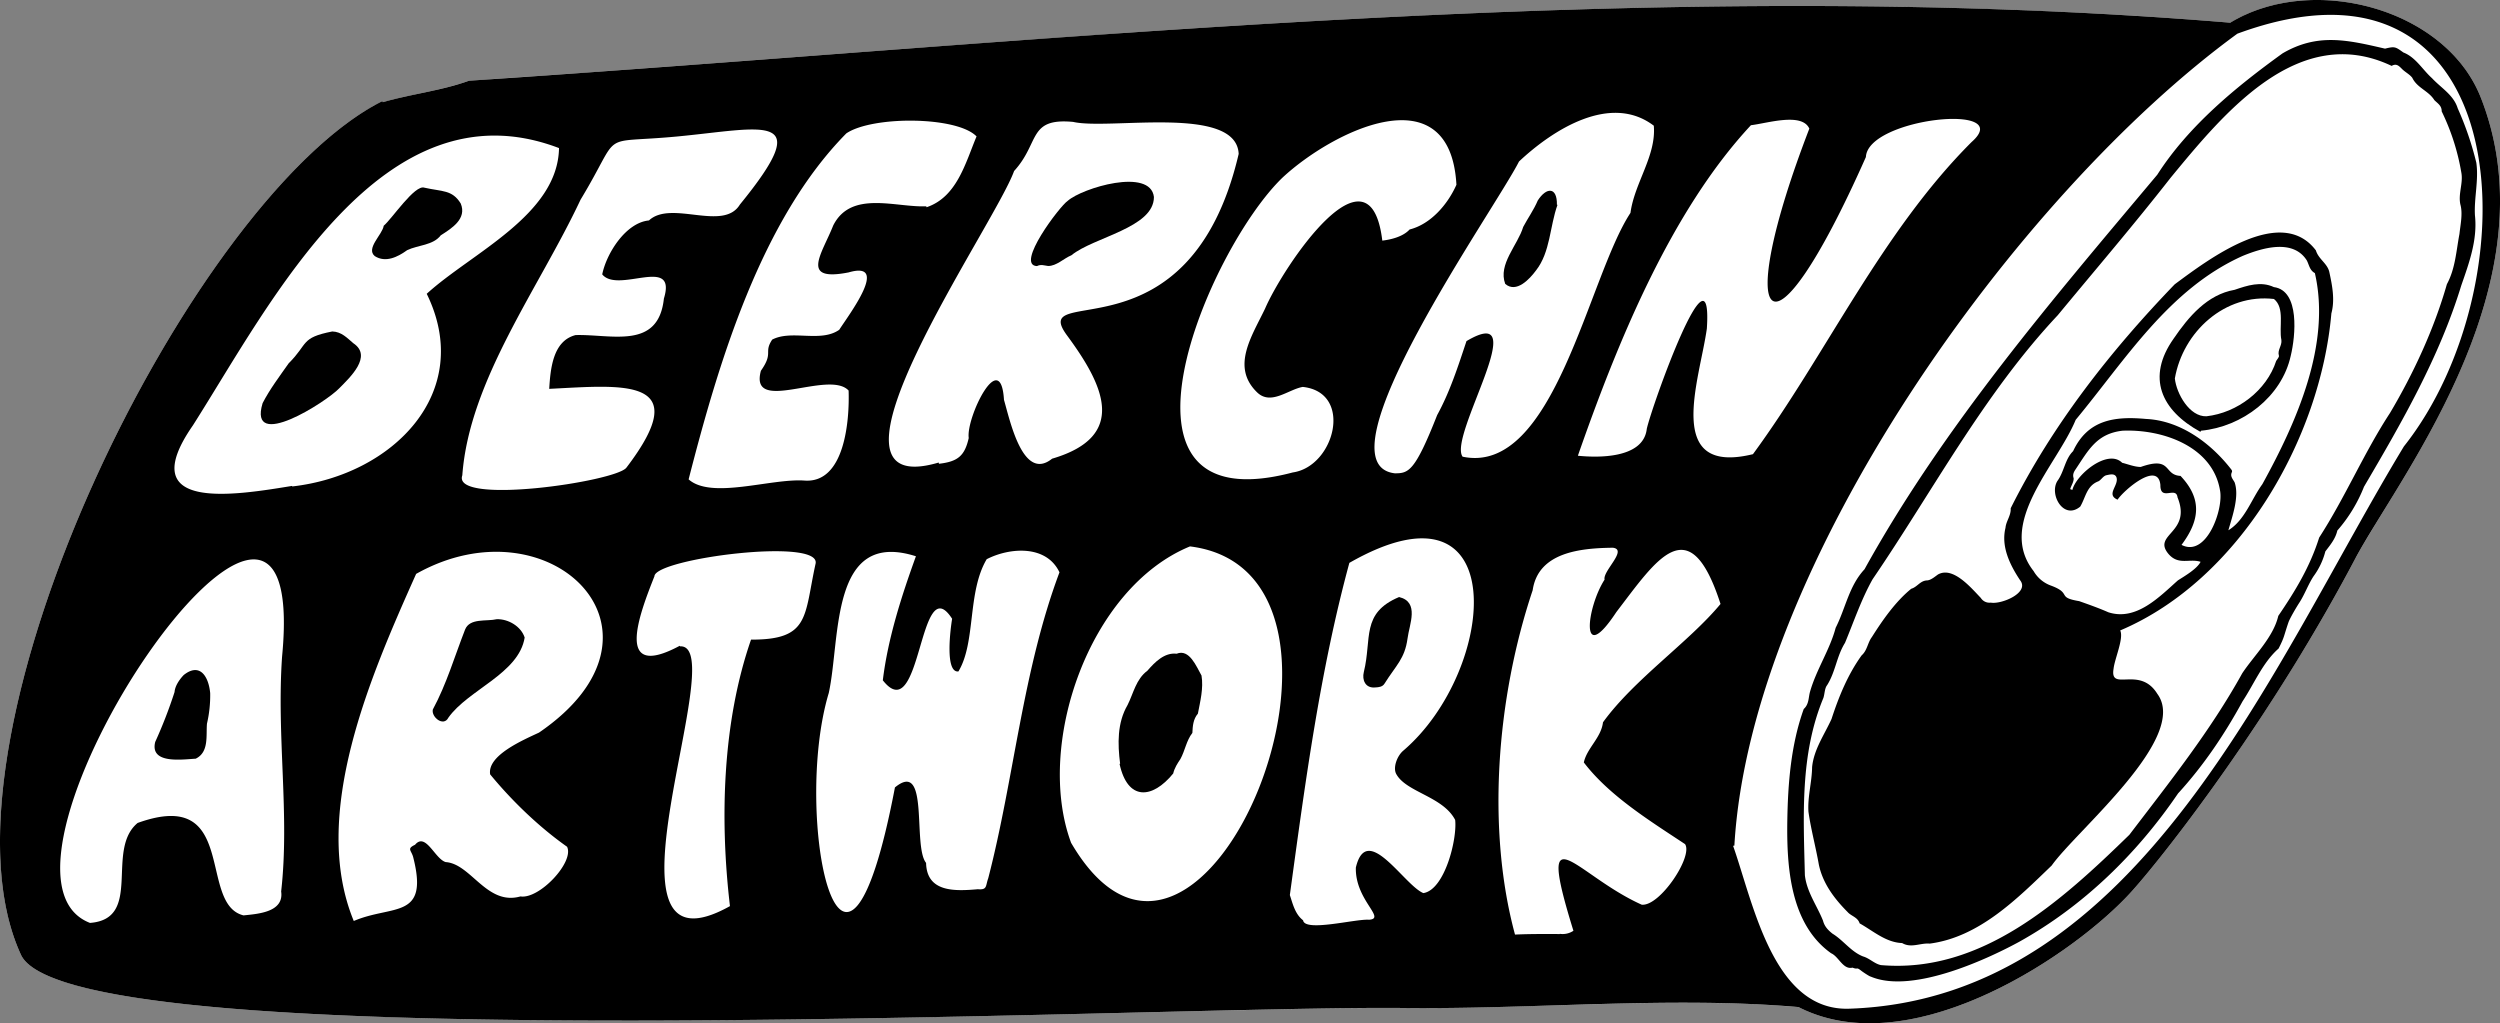 <svg id="bf9d190f-80f0-454a-9321-9afe945803a7" data-name="Layer 1" xmlns="http://www.w3.org/2000/svg" viewBox="0 0 1444.63 591.29"><rect x="0" y="0" width="1444.63" height="591.29" fill="#808080" stroke="none"/><path d="M221.19,59.06c16.53-4.78,34.1-6.69,49.83-12.42C609,24.22,952-14.72,1288.75,13.12c47.44-28.78,124.47-8.37,144.77,43.23C1476,164.17,1384.81,277.64,1360.89,323c-50.58,95.89-113.47,175.27-130.46,193.59-33.86,36.49-126.89,98.31-191.16,65.35-73.4-6.35-152.93,1.38-228.46.54-140.28-1.56-770.13,31.18-798.7-30.77C-44.58,428.8,110.08,114,221,58.42Z" fill="#fff"/><path d="M221.19,59.06c16.53-4.78,34.1-6.69,49.83-12.42C609,24.22,952-14.72,1288.75,13.12c47.44-28.78,124.47-8.37,144.77,43.23C1476,164.17,1384.81,277.64,1360.89,323c-50.58,95.89-113.47,175.27-130.46,193.59-33.86,36.49-126.89,98.31-191.16,65.35-73.4-6.35-152.93,1.38-228.46.54-140.28-1.56-770.13,31.18-798.7-30.77C-44.58,428.8,110.08,114,221,58.42Zm781,429.57-.72.13c11.81,33.63,23.37,96.08,67.62,94.1,167.68-6,243.8-199.12,320-324.89,74.72-94.09,67-298.65-96.23-238.5C1165.24,112.51,1011.56,326.94,1002.21,488.63ZM204.43,532.2c22.35-9.59,43.49-.65,34.4-36.61-1-4.26-4.07-5.07,1-7.43,6.17-7.41,11.45,8.16,17.71,10,14.71,1,23.74,25.35,43.22,19.84,10.92,1.72,31.23-19.92,26.92-28.7-15.61-11-31.31-25.86-44.44-41.82-1.81-11,19.15-19.88,28.22-24.14,85.16-58.19,6.35-135.24-71-91.71C214.18,390.49,179,470.53,204.43,532.2Zm338-264.92.13.71c10.88-1.24,14.88-4.53,17.22-14.88-1.64-11.72,18.45-53,20.37-22.06,3.53,12.19,11,47.53,27.81,34,44.25-13,29.71-42.64,8.72-71.1-23.59-31.79,70.64,16.59,99.09-105-1.29-28.6-74.77-13.67-95.64-18.51C593.86,68,601.05,82.35,586,98.82,574.63,130.5,461.9,291,542.42,267.28Zm-373.6,13.5,0,.32c58.06-6.55,105.66-54.35,77.75-111.33,26-23.7,75.76-45.5,76.45-84.2-102-38.92-166.19,88.86-211.57,160.25C76.47,296.2,136.18,286.12,168.82,280.78Zm876.7-206.43c-4.24-9.61-24.68-3-33.75-2-46.39,49.8-77.33,126.06-100,191,10.3,1.06,37.84,2.15,39.81-15.52,2.86-13.06,38.16-111.83,34.72-58-4.18,29.9-25.18,85.25,26.63,72.62,42.2-57.46,74.3-128.4,126.35-180.38,25.94-22.85-60-14-61.08,8.66C1021.8,217.85,1001,189.9,1045.52,74.35ZM529.27,321.44c-49.82-15.87-43.43,47.34-50.36,79-21.24,70.51,8,213.18,38.23,54.58,20.12-16.56,10.08,33.9,18,43.61.38,17,16.44,16.4,29.92,15.21,5.57.48,4.35-1.86,6-6.35,15.05-58.14,19.78-119.71,41.16-176.78-7.66-16.12-29-14.3-42.06-7.57C558.86,342.2,564,371.22,553.82,388c-8,.92-4.51-25.29-3.63-30.43-19.32-30-17.54,64.12-40.05,35.55C513.07,368.9,520.93,344.5,529.27,321.44Zm158.37-5.7C629,339.82,598.1,430.84,618.93,487,694.8,616.83,809.3,330.93,687.64,315.74Zm213.67,224v-.12a11.24,11.24,0,0,0,7.9-1.77c-22.11-71.28,1-32.35,39.43-15.08,10.49,1.18,29.87-28,25.06-35-20.27-13.42-43.88-28-58.48-47.19,1.78-8.3,10-14.2,11.07-23.19C944.29,392.51,976,371,994.21,349c-18-55.83-36.88-25.76-60.19,4.67-21.43,32.49-17.16-2.74-6.81-18.74C926,330,940.78,317.6,932,316.51c-18.91.23-43.12,2.63-46.34,24.54-21,62.71-26.64,138.37-10.21,199C884,539.65,892.69,539.7,901.31,539.74ZM52,533.31c30.8-2.35,8.68-42.12,27.53-57.76,58.47-21.06,34.57,46.92,61.2,53.41,8.42-.88,23.46-1.85,21.74-13.83,5-44-2.7-89.68.53-135.71C180.28,200.45-24.62,503.82,52,533.31ZM375,127.39c12.9-12,42.94,6.66,52.55-9.19,44.43-54.48,14.07-44.09-36.44-39.31-46.76,4.39-30.8-4.58-55.63,36.49-24.06,51.26-64.32,104.32-68.33,159.29-6.16,17.5,88.4,3.72,94.79-4.4,40.35-52.86-2.22-47.67-44.58-45.57.73-11.32,2-27.74,15.27-31.08,20.86-.57,47.83,8.66,51-21.08,7.76-25.35-26.47-2.61-35.63-14C350.48,146.31,361.68,128.62,375,127.39ZM745.34,517.21c1.61,4.83,3,11.09,7.65,14.57.92,6.94,30.38-.9,38.07-.31,10.25-.65-8.09-11.3-7.58-30.16,6.33-26.72,27.82,10.14,39,14.77,12.29-1.85,19.62-31.07,18.39-42.27-7.06-13.65-28.4-16-34.08-26.61-1.93-3.6.44-10.34,4.12-13.45,54.37-46.46,63.92-162.87-31.18-108.49C762.79,387.57,754.12,452.87,745.34,517.21ZM806,273.51c7.93,0,11.56-.88,24.47-33.66,7.39-13.47,12.09-28.2,16.94-42.74,39.84-23.63-10.79,55-2.24,66.79,53,11.13,72.58-103.9,97-140.88,2.3-17.3,15-33.08,13.48-50.38-25-19-58.32,2.3-77.89,20.69C863.86,120.88,759.78,268.07,806,273.51ZM535.28,119.21c0,.18.07.36.11.55,17.59-5.88,22.49-25.61,28.91-40.93C552.89,67.07,504,66.92,489.05,77.08c-49.19,49.85-73.73,132-91.13,199.92,13.13,11.67,47.3-.56,66.7.68,23.62,2,26.34-35,25.75-52-11.41-12.32-57.63,14.22-50.68-11.44,7.51-10.66,1.45-10.34,6.53-18,11.26-5.88,28,1.87,38.73-5.67,5.55-8.66,29.55-40.17,5.43-33.16-28.33,5.56-15.45-10.56-8.91-27.11C491.81,109.73,517.61,120,535.28,119.21ZM747.06,273c.13.35-.14-.35,0,0,24.3-3.51,35.11-46.23,5.75-49.42-8.35,1.45-18.41,10.87-26.38,3.15-15.24-14.77-3-32.48,4.61-48.43,10.22-23.78,60.5-99.16,67.73-39.26,5.08-.6,12-2.28,15.77-6.43,12.35-3.12,22.08-14.63,27.06-25.84C838,41.94,770,75.77,741.13,102.61,697.84,144.32,630.42,303.85,747.06,273ZM392.78,373.17l.16.32c30.76-1.65-54.75,196.78,28.87,150.11-5.93-50.43-4.35-106.35,12.18-154,34.07.15,30.6-13.41,37.27-43.77,3.8-15.5-92.7-3.06-93.09,7.16C369.65,354.49,354.47,393.73,392.78,373.17Z"/><path d="M1081,564.33c-.78-.09-4.78-2.84-5.21-3.18-3.46-2.74-1.85-.59-5.29-2-5.52,1.34-7.89-6.34-12.41-8.33-23.67-16.82-25.69-50-25.29-76.58.35-21.75,2.15-44.12,9.5-64.55,3.15-2.81,2.65-6.74,3.7-10.21,3.66-12.7,11.44-24.17,14.74-36.7,5.78-11.37,7.67-24.16,16.67-33.82,46-83.14,108.91-156.16,169.18-228,18.11-28.24,45.32-50.58,72.37-70.11,20.38-11.92,37.64-7.73,59.24-2.74,5.69-1.4,6-1.07,10.61,2.22,7.11,2.75,11,9.89,16.51,14.83,5.23,5.66,12.53,9.69,14.88,17.45A181.86,181.86,0,0,1,1430.94,94c1.47,10-1.38,20.7-.78,30.52,1.52,14-3.33,27.31-7.88,40.36-12.66,41.47-34.37,79.17-56.23,116.36a86.74,86.74,0,0,1-15.42,25.34c-1.07,4.75-4.08,8.34-6.92,12.05a41.69,41.69,0,0,1-6.83,14.38c-3.08,4.71-5,10.21-8,14.93-1.82,2.78-5.68,9.31-6.5,11.71-2.87,8.38-2.16,8.17-5.7,15.11-9.19,8.09-14.09,20.35-20.82,30.52-10.36,19-22.44,37-37.27,53.21-23.75,34.94-54.87,65.2-91.84,85.76C1151.65,552.49,1105.92,574.91,1081,564.33Zm5.91-6.64c58.18,5,104.32-37.09,143.55-75.3,23-30.19,46.78-59.95,65.25-93.37,6.94-10.4,17.92-20.75,20.8-33.12,9.85-14.44,18.32-28.41,23.63-45.26,15-23.19,25.92-49.06,40.93-72,13.64-23,25.42-48.41,32.87-74.42,4.89-9,5.38-19.16,7.25-29,.58-5.47,2-11.67.57-16.94-1.44-6.14,1.7-12.38.52-18.57a129.68,129.68,0,0,0-11.35-35.36c.1-3.27-2.38-4.63-4.24-6.5-3.32-5.39-9.93-7-12.74-12.88-1.44-1.95-4.06-3.24-5.83-5s-3.3-3.54-6.1-1.89c-53.71-25.5-96.71,27-127.66,64.56-21.1,27-43.44,53.08-65.28,79.51-42.85,45.64-72.17,101.56-107,152.58-6.52,11.59-10.8,24.37-15.94,36.74-4.84,7.72-5.48,16.73-10.32,24.43-1.48,1.85-1.38,4.92-2.16,7.38-13.59,32.72-11.53,67.88-10.71,102.45,1.07,9.71,7,17.56,10.48,26.29.89,3.43,3,5.53,5.48,7.5,6.29,3.81,10.75,10.51,17.7,13.17C1080.36,553.77,1083.14,556.92,1086.91,557.69Z"/><path d="M303.18,368.41c-3.37,20.87-32.63,30.09-44.07,46.27-2.76,5.51-10-.3-9-4.7,7.89-14.57,12.59-30.7,18.63-46.17,2.72-6.82,12.36-4.6,18.32-6C293.77,357.6,301.12,362,303.18,368.41Z"/><path d="M666.8,113.84c0,17.86-34.83,23.14-47.67,33.66-4.46,1.83-8.64,6.25-13.48,6.2-2.14-.24-4.1-1.12-6.45.06-12.71-.51,13.35-34.85,17.77-37.69C625.28,108.64,664.8,96.69,666.8,113.84Z"/><path d="M192,191.54c5.37.13,8.63,3.82,12.2,6.82,11.23,7.48-2,19.78-8.15,26-7.3,7.73-52.9,37-44.3,8.6,4.22-8.18,9.78-15.46,15.05-23C178.27,198.58,173.48,195.18,192,191.54Z"/><path d="M221.73,130.45c4.72-3.92,18-24,23.51-22,10.45,2.36,16.06,1.13,21,9.15,3.68,8.83-5.21,14.35-11.55,18.39-4.45,5.84-13.12,5.55-19.41,8.57-5.38,3.88-12.42,7.47-18.74,3.41C211.27,143.52,221,135.59,221.73,130.45Z"/><path d="M647.26,441.33c-1.45-11.48-1.73-23.61,4.31-33.94,3.44-6.84,4.86-14.91,11.44-19.8,4.3-4.94,9.84-10.65,16.92-9.84,7.41-3,11.41,7.46,14.37,12.61,1.21,7.38-.74,14.85-2.09,22-2.76,3.28-3,7.17-3.19,11.15-3.47,4.42-4.22,10.19-6.91,15.09-1.72,2.56-3.42,5.14-4.17,8.36-12.12,14.87-26.35,15.9-31-5.54Z"/><path d="M121.46,400.53a72.08,72.08,0,0,1-1.87,17.66c-.57,7,1.23,16.48-6.51,20.22-7.78.42-26.62,3.25-23.39-9.68a271.72,271.72,0,0,0,11.18-28.85c.24-3.43,2.77-7.18,5.3-9.82C115.65,382.54,120.6,391.18,121.46,400.53Z"/><path d="M808.47,345c11.93,2.89,5.9,15.76,4.87,24-1.6,11.73-6.64,15.41-13.37,26.14-1.14,1.81-3.41,2-5,2.08-6.08.73-8-4.36-6.89-8.86C792.88,369,786.31,354.31,808.47,345Z"/><path d="M900,118.36c-4.45,12.39-4.12,27.27-12.34,37.82-3.76,5.09-11.42,13.41-17.86,7.88-4.27-11.36,7.21-22.35,10.39-32.94,2.71-5.12,6.16-9.91,8.41-15.26,5-7.8,11.25-8,11.06,2.45Z"/><path d="M1225.17,364.3c2.17,4.59-3.2,16.22-3.85,22.2-2.24,13.59,15.09-2.07,25.26,14.39,18.74,25.25-46.66,79-61,99.24-20,19.27-41.89,41.39-70.5,45.14-5.37-.49-10.68,2.78-15.93-.32-9.31-.33-16.58-6.89-24.57-11.39-1.06-3.55-4.89-4.18-6.93-6.53-7.67-7.72-14.38-16.56-16.64-27.47-1.79-10.18-4.57-20.36-6-30.51-.53-8.79,2-17,2.12-25.8,1-10.21,7.12-18.71,11.23-27.8,4.2-12.91,9.43-25.7,17.4-36.75,3.26-2.85,3.44-7.32,5.92-10.59,6.22-9.87,13.78-20.64,22.74-27.89,3.48-1,5.12-4.65,9.1-4.82,2.16-.1,4.35-2,6.33-3.42,8.71-4.92,19.2,7.78,24.76,13.53a5.93,5.93,0,0,0,5.77,2.72c6.08,1.15,22.71-5.74,16.9-13-5.86-8.83-11.06-19.41-8.4-30.23.32-3.87,3.28-7.16,3-11.29,24-48.09,57.74-91,94.77-129.41,19.51-14.45,61.44-46.28,81.59-19.61,1.51,5.06,6.58,7.48,7.74,12.4,1.7,7.82,3.35,16.17,1.21,24C1340.87,253.67,1293.94,335.12,1225.17,364.3Zm62.5-57.88c9.6-5.92,13.2-17.81,19.62-26.61,19.72-35.75,39.87-80.83,30.36-122-3.1-1.66-3.33-4.91-4.72-7.42-8-12.49-25.69-7.14-36.94-2.53-42.71,19.07-67.88,60.16-96.55,94.74-10.64,26-46,59.81-24.32,87.4a19,19,0,0,0,10.15,8.43c12.28,4.6,2.83,6.71,16.19,8.94,5.65,2,11.34,4,16.82,6.42,16.1,5.23,29.42-8.81,40.21-18.4,4.15-2.65,11-6.62,13.13-10.73-6.39-2.13-12.8,2.25-18.63-4.65-9.41-11.42,13.68-12,5.29-32.62-.79-6.68-10,2.55-9.9-7.12-1.29-14.23-21.32,3.21-24.73,8.47-7-3,1-8.28-.68-13-1-2.34-3.77-1.55-5.9-1.1-1.82.5-2.92,2.68-4.51,3.48-6.81,2.57-7.34,9.33-10.49,14.61-9.56,8-18.1-6.95-13.19-14.82,3.94-5.38,4.34-12.58,9.06-17.2,8.46-18.15,23.92-20.29,42.12-18.62,19.88.91,37.57,14,49.41,29.35a1.53,1.53,0,0,1,.29,1.27c-1.27,2.47.48,4.1,1.51,6C1294.1,286.83,1290,298.2,1287.67,306.42Zm-27.07,8.44c14.53,7.52,24.46-20.95,22.22-31.6-4.25-25.39-33.4-35.41-56.4-34.37-14.86,1.77-19.51,11.08-27,22.26-1.13,1.62-1.85,3.2-1.16,5.2.12,2.17-1.42,4.21-2,6.29l1.27.47c2.13-8.84,20.43-24,28.76-15.69,3.44.85,7.15,2.39,10.73,2.41,18.29-6.44,12.93,4.66,23,5.17C1272.65,288.32,1271.15,300.77,1260.6,314.86Z"/><path d="M1271.5,249.53c-22.71-12.41-31.29-31.44-15.47-53.84,8.62-12.62,19.39-25.46,35.24-28.22,7.34-2.51,15.19-5.11,22.69-1.57,15.15,2,12.49,28.44,9.77,39.62-5.21,23.87-28.07,41.13-51.83,43.36Zm-14.76-30.83c.92,8.79,8.51,22.18,18.24,21.85,17.84-2,34.81-14.9,40.32-32,.61-1,1.81-2.25,1.57-3-1-3.31,1.87-5.78,1.43-9.08-1.54-7.39,2.17-18.47-4.29-23.7C1285.74,169.46,1261.42,191.67,1256.74,218.7Z"/></svg>